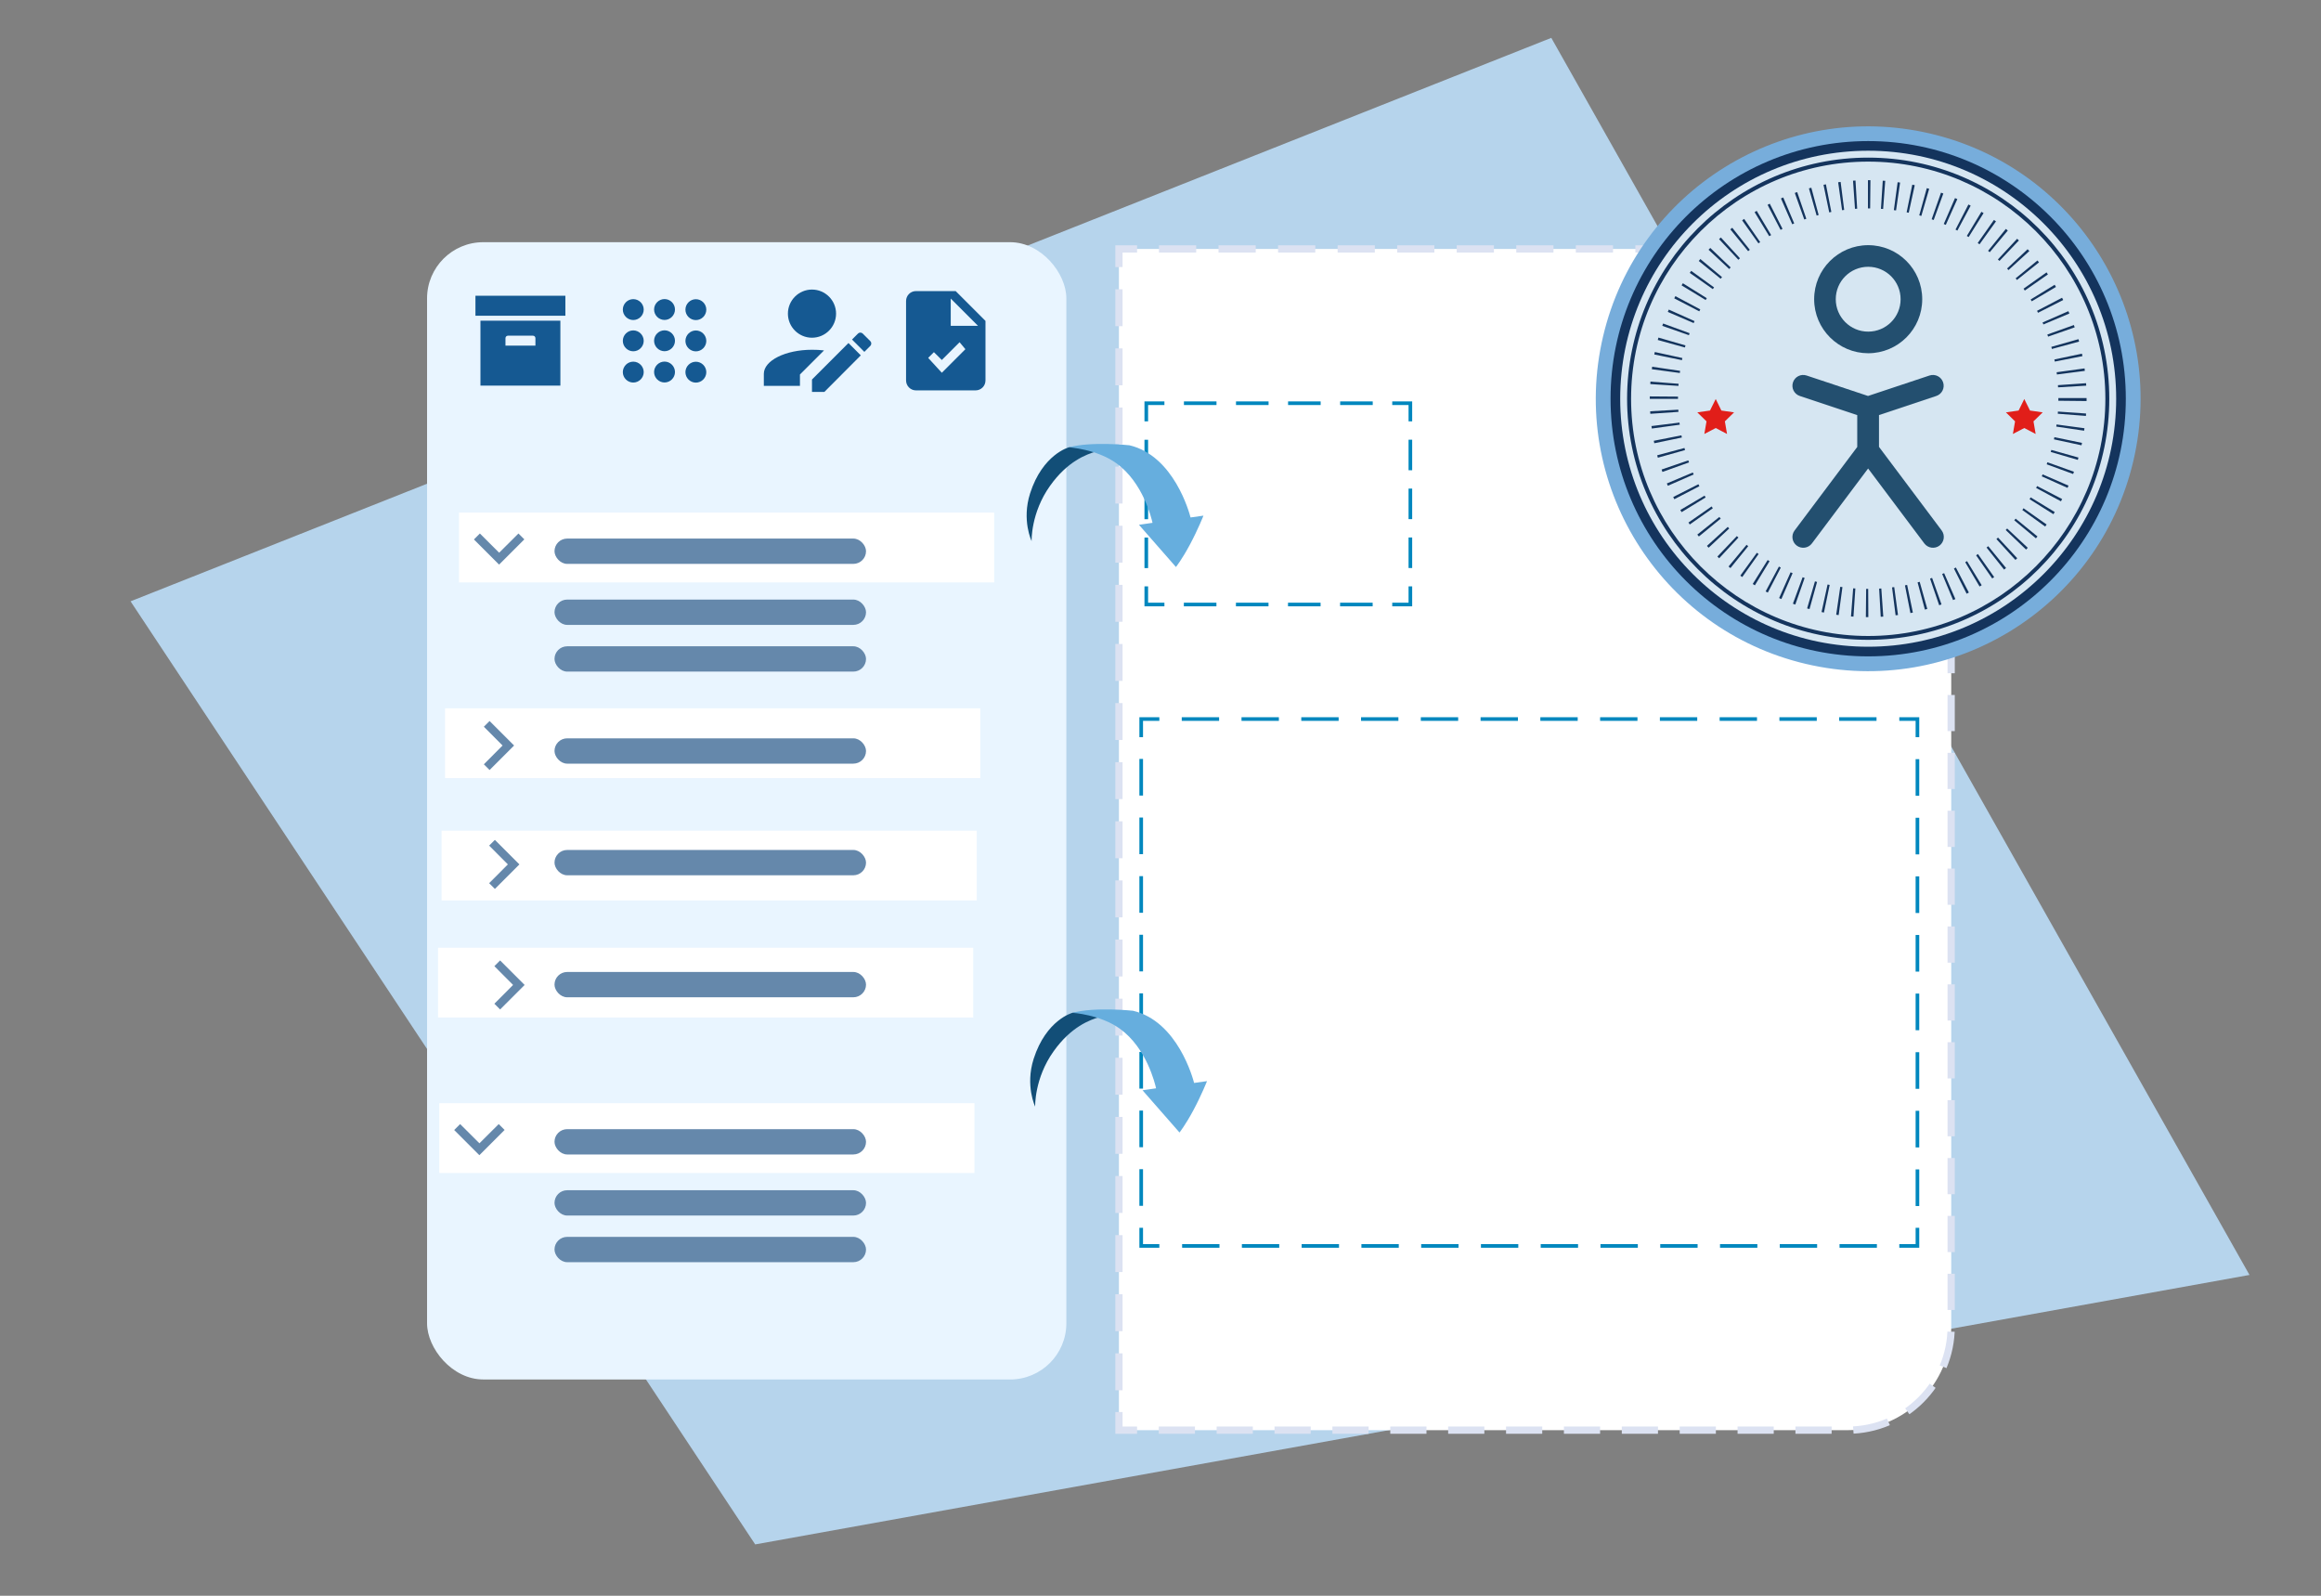 <svg xmlns="http://www.w3.org/2000/svg" xmlns:xlink="http://www.w3.org/1999/xlink" id="uuid-ee80b1ec-e201-4262-8e87-8b7268838b49" viewBox="0 0 320 220"><rect x="0" y="0" width="320" height="220" fill="#808080" stroke="none"/><defs><clipPath id="uuid-3f7ac93d-9eea-4d6b-a54e-668e3e0b9d8c"><rect x="-.35" y="13.59" width="295.81" height="203.37" style="fill:none;"></rect></clipPath></defs><polygon points="104.12 212.92 310.14 175.77 213.88 5.22 18 82.9 104.12 212.92" style="fill:#b6d4ec;"></polygon><g style="clip-path:url(#uuid-3f7ac93d-9eea-4d6b-a54e-668e3e0b9d8c);"><rect x="58.88" y="33.39" width="88.14" height="156.79" rx="7.75" ry="7.75" style="fill:#e9f5ff;"></rect><path d="m65.55,40.77h12.4v2.76h-12.4v-2.76m.69,3.44h11.02v8.95h-11.02v-8.95m3.79,2.07c-.19,0-.34.15-.34.34v1.03h4.13v-1.03c0-.19-.15-.34-.34-.34h-3.44Z" style="fill:#155992;"></path><path d="m91.62,49.85c.79,0,1.44.65,1.44,1.44s-.65,1.44-1.44,1.44-1.44-.65-1.44-1.44.65-1.44,1.44-1.44m0-4.31c.79,0,1.44.65,1.44,1.44s-.65,1.44-1.44,1.44-1.44-.65-1.44-1.44.65-1.44,1.44-1.44m0-4.31c.79,0,1.44.65,1.44,1.44s-.65,1.44-1.44,1.44-1.44-.65-1.44-1.44.65-1.44,1.44-1.44m-4.31,8.63c.79,0,1.44.65,1.44,1.44s-.65,1.44-1.44,1.44-1.44-.65-1.44-1.44.65-1.44,1.44-1.44m0-4.31c.79,0,1.44.65,1.44,1.44s-.65,1.44-1.44,1.44-1.44-.65-1.44-1.44.65-1.44,1.44-1.44m0-4.31c.79,0,1.44.65,1.44,1.44s-.65,1.44-1.44,1.44-1.44-.65-1.44-1.44.65-1.44,1.44-1.44m8.63,8.63c.79,0,1.44.65,1.44,1.44s-.65,1.44-1.44,1.44-1.44-.65-1.44-1.44.65-1.44,1.44-1.44m0-4.31c.79,0,1.44.65,1.44,1.44s-.65,1.44-1.44,1.44-1.44-.65-1.44-1.44.65-1.44,1.44-1.44m0-4.31c.79,0,1.44.65,1.44,1.44s-.65,1.44-1.44,1.44-1.44-.65-1.44-1.44.65-1.44,1.44-1.44Z" style="fill:#155992;"></path><path d="m120,47.68l-.83.83-1.7-1.7.83-.83c.17-.17.46-.17.64,0l1.06,1.06c.17.17.17.46,0,.64m-8.05,4.64l5.03-5.03,1.7,1.7-5.02,5.04h-1.71v-1.71m0-4.1c-3.67,0-6.64,1.49-6.64,3.32v1.66h4.98v-1.57l3.32-3.32c-.55-.07-1.1-.09-1.66-.09m0-8.3c-1.83,0-3.32,1.49-3.32,3.32s1.49,3.32,3.32,3.32,3.32-1.49,3.32-3.32-1.49-3.32-3.32-3.32Z" style="fill:#155992;"></path><path d="m131.08,44.92h3.76l-3.76-3.76v3.76m-4.79-4.79h5.47l4.11,4.11v8.21c0,.76-.61,1.37-1.37,1.37h-8.21c-.76,0-1.37-.62-1.37-1.37v-10.95c0-.76.61-1.37,1.37-1.37m3.56,11.26l3.25-3.25-.8-.96-2.45,2.45-1.09-1.08-.79.79,1.88,2.05Z" style="fill:#155992;"></path><path d="m154.27,197.17h100.49c7.88,0,14.26-6.39,14.26-14.26V34.32h-114.75v162.85Z" style="fill:#fff;"></path><polyline points="154.27 194.67 154.27 197.17 156.77 197.17" style="fill:none; stroke:#dce2f2; stroke-miterlimit:10;"></polyline><path d="m159.76,197.17h94.99c7.88,0,14.26-6.39,14.26-14.26V38.32" style="fill:none; stroke:#dce2f2; stroke-dasharray:0 0 4.99 2.99; stroke-miterlimit:10;"></path><polyline points="269.01 36.82 269.01 34.32 266.51 34.32" style="fill:none; stroke:#dce2f2; stroke-miterlimit:10;"></polyline><line x1="263.44" y1="34.32" x2="158.3" y2="34.32" style="fill:none; stroke:#dce2f2; stroke-dasharray:0 0 5.13 3.08; stroke-miterlimit:10;"></line><polyline points="156.77 34.32 154.27 34.32 154.27 36.82" style="fill:none; stroke:#dce2f2; stroke-miterlimit:10;"></polyline><line x1="154.27" y1="39.88" x2="154.27" y2="193.14" style="fill:none; stroke:#dce2f2; stroke-dasharray:0 0 5.09 3.06; stroke-miterlimit:10;"></line><polyline points="194.45 80.84 194.45 83.34 191.95 83.34" style="fill:none; stroke:#0087be; stroke-miterlimit:10; stroke-width:.5px;"></polyline><line x1="189.25" y1="83.34" x2="161.88" y2="83.34" style="fill:none; stroke:#0087be; stroke-dasharray:0 0 4.49 2.69; stroke-miterlimit:10; stroke-width:.5px;"></line><polyline points="160.54 83.34 158.04 83.34 158.04 80.84" style="fill:none; stroke:#0087be; stroke-miterlimit:10; stroke-width:.5px;"></polyline><line x1="158.04" y1="78.32" x2="158.04" y2="59.35" style="fill:none; stroke:#0087be; stroke-dasharray:0 0 4.21 2.53; stroke-miterlimit:10; stroke-width:.5px;"></line><polyline points="158.04 58.09 158.04 55.59 160.54 55.59" style="fill:none; stroke:#0087be; stroke-miterlimit:10; stroke-width:.5px;"></polyline><line x1="163.23" y1="55.59" x2="190.6" y2="55.59" style="fill:none; stroke:#0087be; stroke-dasharray:0 0 4.49 2.69; stroke-miterlimit:10; stroke-width:.5px;"></line><polyline points="191.95 55.59 194.45 55.59 194.45 58.09" style="fill:none; stroke:#0087be; stroke-miterlimit:10; stroke-width:.5px;"></polyline><line x1="194.45" y1="60.62" x2="194.45" y2="79.58" style="fill:none; stroke:#0087be; stroke-dasharray:0 0 4.21 2.53; stroke-miterlimit:10; stroke-width:.5px;"></line><polyline points="264.36 169.27 264.36 171.77 261.86 171.77" style="fill:none; stroke:#0087be; stroke-miterlimit:10; stroke-width:.5px;"></polyline><line x1="258.77" y1="171.77" x2="161.38" y2="171.77" style="fill:none; stroke:#0087be; stroke-dasharray:0 0 5.15 3.09; stroke-miterlimit:10; stroke-width:.5px;"></line><polyline points="159.84 171.77 157.34 171.77 157.34 169.27" style="fill:none; stroke:#0087be; stroke-miterlimit:10; stroke-width:.5px;"></polyline><line x1="157.34" y1="166.24" x2="157.34" y2="103.15" style="fill:none; stroke:#0087be; stroke-dasharray:0 0 5.05 3.03; stroke-miterlimit:10; stroke-width:.5px;"></line><polyline points="157.34 101.63 157.34 99.13 159.84 99.13" style="fill:none; stroke:#0087be; stroke-miterlimit:10; stroke-width:.5px;"></polyline><line x1="162.93" y1="99.13" x2="260.31" y2="99.13" style="fill:none; stroke:#0087be; stroke-dasharray:0 0 5.15 3.09; stroke-miterlimit:10; stroke-width:.5px;"></line><polyline points="261.86 99.13 264.36 99.13 264.36 101.63" style="fill:none; stroke:#0087be; stroke-miterlimit:10; stroke-width:.5px;"></polyline><line x1="264.36" y1="104.66" x2="264.36" y2="167.76" style="fill:none; stroke:#0087be; stroke-dasharray:0 0 5.05 3.03; stroke-miterlimit:10; stroke-width:.5px;"></line><rect x="61.36" y="97.65" width="73.79" height="9.62" style="fill:#fff;"></rect><rect x="60.88" y="114.52" width="73.79" height="9.62" style="fill:#fff;"></rect><rect x="60.39" y="130.66" width="73.79" height="9.62" style="fill:#fff;"></rect><rect x="65.26" y="79.83" width="68.91" height="15.9" style="fill:#e9f5ff;"></rect><rect x="62.54" y="161.25" width="68.91" height="15.9" style="fill:#e9f5ff;"></rect><rect x="63.28" y="70.67" width="73.79" height="9.62" style="fill:#fff;"></rect><rect x="60.56" y="152.09" width="73.79" height="9.62" style="fill:#fff;"></rect><path d="m67.5,99.4l-.79.79,2.58,2.59-2.58,2.59.79.79,3.38-3.38-3.38-3.38Z" style="fill:#6588ab;"></path><path d="m68.23,115.79l-.79.79,2.58,2.59-2.58,2.59.79.79,3.38-3.38-3.38-3.38Z" style="fill:#6588ab;"></path><path d="m68.95,132.41l-.79.79,2.58,2.59-2.58,2.59.79.79,3.38-3.38-3.38-3.38Z" style="fill:#6588ab;"></path><path d="m72.3,74.37l-.82-.82-2.66,2.65-2.66-2.65-.82.82,3.47,3.47,3.47-3.47Z" style="fill:#6588ab;"></path><path d="m69.58,155.79l-.82-.82-2.66,2.65-2.66-2.65-.82.82,3.47,3.47,3.47-3.47Z" style="fill:#6588ab;"></path><path d="m147.37,61.67s-3.62.95-5.35,6.35c-1.18,3.7.21,6.58.21,6.58,0,0-.13-3.88,2.54-7.62,2.4-3.38,5-4.35,6.39-4.74-.69-.82-3.78-.58-3.78-.58Z" style="fill:#124e77;"></path><path d="m164.14,71.33c-.15-.58-2.26-8.48-8.41-9.94,0,0-5.22-.57-8.37.28,0,0,3.83.23,6.56,2.2,3.69,2.66,4.85,7.63,4.98,8.21l-1.87.27,5.1,5.82s.84-1.06,1.91-3.06c1.15-2.15,1.88-4.02,1.88-4.02l-1.78.25Z" style="fill:#66aede;"></path><path d="m147.86,139.63s-3.62.95-5.35,6.35c-1.18,3.7.21,6.58.21,6.58,0,0-.13-3.88,2.54-7.62,2.4-3.38,5-4.35,6.39-4.74-.69-.82-3.78-.58-3.78-.58Z" style="fill:#124e77;"></path><path d="m164.63,149.29c-.15-.58-2.26-8.48-8.41-9.94,0,0-5.22-.57-8.37.28,0,0,3.83.23,6.56,2.2,3.69,2.66,4.85,7.63,4.98,8.21l-1.87.27,5.1,5.82s.84-1.06,1.91-3.06c1.15-2.15,1.88-4.02,1.88-4.02l-1.78.25Z" style="fill:#66aede;"></path><rect x="76.45" y="101.79" width="42.95" height="3.49" rx="1.75" ry="1.75" style="fill:#6588ab;"></rect><rect x="76.45" y="117.18" width="42.95" height="3.49" rx="1.75" ry="1.75" style="fill:#6588ab;"></rect><rect x="76.45" y="134" width="42.95" height="3.49" rx="1.75" ry="1.75" style="fill:#6588ab;"></rect><rect x="76.45" y="74.25" width="42.95" height="3.49" rx="1.75" ry="1.75" style="fill:#6588ab;"></rect><rect x="76.45" y="82.66" width="42.95" height="3.49" rx="1.75" ry="1.75" style="fill:#6588ab;"></rect><rect x="76.45" y="89.1" width="42.95" height="3.49" rx="1.75" ry="1.75" style="fill:#6588ab;"></rect><rect x="76.45" y="155.67" width="42.95" height="3.49" rx="1.75" ry="1.75" style="fill:#6588ab;"></rect><rect x="76.45" y="164.09" width="42.95" height="3.49" rx="1.75" ry="1.75" style="fill:#6588ab;"></rect><rect x="76.45" y="170.52" width="42.95" height="3.49" rx="1.75" ry="1.75" style="fill:#6588ab;"></rect></g><circle cx="257.57" cy="54.97" r="37.55" transform="translate(145.07 293.11) rotate(-76.76)" style="fill:#77addb;"></circle><circle cx="257.57" cy="54.97" r="35.52" style="fill:#14345d;"></circle><path d="m291.76,54.97c0,18.89-15.31,34.19-34.19,34.19s-34.19-15.31-34.19-34.19,15.31-34.19,34.19-34.19,34.19,15.31,34.19,34.19Z" style="fill:#d6e6f2;"></path><path d="m257.57,88.21c-18.33,0-33.24-14.91-33.24-33.24s14.91-33.24,33.24-33.24,33.24,14.91,33.24,33.24-14.91,33.24-33.24,33.24Zm0-65.93c-18.03,0-32.69,14.67-32.69,32.7s14.67,32.7,32.69,32.7,32.7-14.67,32.7-32.7-14.67-32.7-32.7-32.7Z" style="fill:#14345d;"></path><polygon points="236.55 55.01 237.33 56.6 239.08 56.85 237.81 58.09 238.11 59.83 236.55 59.01 234.98 59.83 235.28 58.09 234.01 56.85 235.76 56.6 236.55 55.01" style="fill:#e11e19;"></polygon><polygon points="279.09 55.01 279.88 56.6 281.63 56.85 280.36 58.09 280.66 59.83 279.09 59.01 277.52 59.83 277.82 58.09 276.56 56.85 278.31 56.6 279.09 55.01" style="fill:#e11e19;"></polygon><path d="m257.59,85.08h-.34s.04-3.89.04-3.89h.28s.02,3.89.02,3.89Zm1.71-.05l-.22-3.88c.1,0,.2-.01.3-.02l.27,3.88c-.11,0-.23.02-.34.02Zm-3.76-.02c-.11,0-.23-.02-.34-.02l.3-3.88c.1,0,.2.01.3.02l-.26,3.88Zm5.81-.17l-.49-3.86.3-.04.52,3.85-.34.04Zm-7.85-.04l-.34-.05.56-3.85.3.04-.52,3.85Zm9.89-.29l-.75-3.81.3-.06.79,3.81-.33.07Zm-11.92-.06c-.11-.02-.22-.05-.33-.07l.83-3.8.29.06-.79,3.81Zm13.92-.4l-1.01-3.76.29-.08,1.05,3.74-.33.09Zm-15.91-.08c-.11-.03-.22-.06-.33-.09l1.08-3.73.29.08-1.04,3.75Zm17.88-.52l-1.26-3.68.28-.1,1.3,3.66c-.11.04-.21.08-.32.11Zm-19.84-.1c-.11-.04-.22-.08-.33-.12l1.34-3.65c.09.03.18.07.28.1l-1.29,3.67Zm21.75-.63l-1.5-3.59c.09-.04.18-.08.27-.11l1.55,3.57c-.11.05-.21.09-.32.14Zm-23.67-.13l-.31-.14,1.58-3.55.28.12-1.55,3.57Zm25.54-.74l-1.75-3.47.27-.14,1.79,3.45c-.1.05-.2.1-.3.16Zm-27.4-.15c-.1-.05-.2-.11-.31-.16l1.83-3.43c.09.05.18.09.26.14l-1.79,3.45Zm29.19-.84l-1.98-3.35c.08-.05.17-.1.25-.15l2.02,3.32c-.1.06-.2.12-.29.18Zm-30.99-.17c-.1-.06-.2-.12-.29-.18l2.06-3.3.26.16-2.02,3.32Zm32.73-.94l-2.22-3.19.25-.18,2.24,3.18-.27.19Zm-34.45-.19c-.09-.07-.19-.13-.28-.2l2.28-3.15.24.17-2.25,3.17Zm36.09-1.03l-2.42-3.04.23-.19,2.46,3.01c-.09.07-.18.14-.27.21Zm-37.73-.21l-.26-.22,2.48-2.99.23.19-2.45,3.02Zm39.29-1.13l-2.62-2.87.22-.21,2.65,2.85-.25.23Zm-40.84-.22c-.08-.08-.17-.16-.25-.24l2.68-2.82.22.2-2.65,2.85Zm42.3-1.21l-2.8-2.69c.07-.07.14-.14.2-.21l2.84,2.66c-.08.08-.16.17-.24.25Zm-43.76-.25l-.23-.25,2.87-2.62.2.22-2.84,2.65Zm45.13-1.29l-2.99-2.49.19-.23,3.01,2.46c-.07.09-.14.18-.22.26Zm-46.48-.26l-.21-.26,3.04-2.43.19.23-3.01,2.46Zm47.75-1.37l-3.15-2.28.17-.24,3.18,2.24c-.07.09-.13.19-.2.28Zm-48.99-.27l-.19-.28,3.19-2.22.17.25-3.18,2.24Zm50.13-1.43l-3.29-2.07c.05-.08.1-.16.15-.25l3.32,2.02c-.06.1-.12.2-.18.3Zm-51.26-.28c-.06-.1-.12-.2-.18-.3l3.34-1.98c.05.08.1.17.15.25l-3.32,2.03Zm52.29-1.5l-3.42-1.84c.05-.09.09-.17.14-.26l3.45,1.79c-.05.1-.11.21-.16.31Zm-53.3-.29l-.15-.3,3.47-1.76.14.27-3.45,1.79Zm54.21-1.56l-3.55-1.59c.04-.09.08-.18.12-.27l3.57,1.55c-.05.11-.09.21-.14.32Zm-55.1-.29c-.05-.1-.09-.21-.14-.32l3.58-1.51c.04.09.08.18.12.27l-3.56,1.56Zm55.88-1.62l-3.65-1.34.1-.28,3.66,1.31-.12.32Zm-56.63-.29c-.04-.11-.08-.22-.11-.33l3.68-1.26c.03.09.06.19.1.28l-3.66,1.31Zm57.27-1.66l-3.73-1.09c.03-.09.05-.19.08-.28l3.74,1.05c-.03.11-.06.22-.09.33Zm-57.9-.3c-.03-.11-.06-.22-.09-.33l3.76-1.01.08.29-3.74,1.05Zm58.41-1.71l-3.8-.82.06-.3,3.81.79-.07.33Zm-58.9-.29l-.07-.33,3.81-.75.06.3-3.81.79Zm59.27-1.72l-3.85-.57c.01-.1.03-.19.04-.29l3.85.52c-.02.11-.03.23-.05.34Zm-59.61-.3c-.02-.11-.03-.23-.05-.34l3.86-.48c.01.1.03.2.04.29l-3.85.53Zm59.85-1.74l-3.88-.3.02-.3,3.88.27-.02.34Zm-60.06-.3c0-.11-.02-.23-.02-.34l3.88-.22c0,.1.01.2.02.3l-3.88.27Zm60.15-1.75l-3.89-.04v-.37h3.89v.41Zm-56.33-.3h-3.89s0-.34,0-.34l3.89.03v.27s0,.04,0,.04Zm52.4-1.59l-.02-.3,3.88-.27.02.34-3.88.23Zm-52.34-.2l-3.88-.25c0-.12.02-.23.02-.34l3.88.3c0,.1-.01.2-.02.3Zm52.18-1.58l-.04-.3,3.85-.53.04.34-3.86.5Zm-52-.2l-3.85-.52c.02-.11.03-.23.05-.34l3.85.57c-.01.1-.03.2-.04.29Zm51.71-1.57c-.02-.1-.04-.19-.06-.29l3.8-.8c.02.11.05.23.07.34l-3.81.75Zm-51.41-.2l-3.81-.78c.02-.11.05-.22.07-.34l3.8.83c-.02.1-.04.19-.06.29Zm51.01-1.54l-.08-.29,3.74-1.06.09.33-3.75,1.02Zm-50.59-.2l-3.75-1.04c.03-.11.06-.22.09-.33l3.73,1.08-.08.29Zm50.06-1.51l-.1-.28,3.66-1.31.11.32-3.67,1.28Zm-49.52-.19l-3.67-1.29c.04-.11.08-.22.12-.32l3.65,1.34-.1.28Zm48.88-1.48c-.04-.09-.08-.18-.12-.27l3.56-1.56c.05.11.09.21.14.32l-3.58,1.51Zm-48.22-.19l-3.57-1.54c.05-.11.09-.21.14-.32l3.55,1.59c-.04.09-.08.18-.12.27Zm47.47-1.43c-.04-.09-.09-.17-.13-.26l3.45-1.8c.05.1.11.2.16.31l-3.47,1.76Zm-46.7-.19l-3.45-1.79c.05-.1.11-.2.16-.3l3.43,1.83-.14.27Zm45.84-1.38c-.05-.08-.1-.17-.15-.25l3.31-2.03c.06.1.12.2.18.3l-3.34,1.98Zm-44.96-.18l-3.32-2.02c.06-.1.12-.19.18-.29l3.3,2.06-.16.25Zm44-1.31l-.17-.25,3.17-2.25.19.28-3.19,2.23Zm-43.01-.19l-3.18-2.24c.07-.09.13-.19.2-.28l3.15,2.28c-.06.08-.12.16-.17.24Zm41.94-1.25l-.19-.24,3.01-2.46.21.26-3.04,2.43Zm-40.86-.18l-3.02-2.45c.07-.09.15-.18.22-.27l2.99,2.49c-.06.08-.13.15-.19.23Zm39.69-1.19c-.07-.07-.13-.14-.2-.22l2.83-2.66c.08.08.16.17.24.25l-2.87,2.62Zm-38.52-.16l-2.84-2.65c.08-.08.16-.17.24-.25l2.81,2.69c-.07.07-.14.14-.2.22Zm37.27-1.11l-.22-.2,2.65-2.85c.08.08.17.16.25.23l-2.68,2.82Zm-36-.16l-2.66-2.84c.08-.08.17-.16.25-.23l2.63,2.87c-.07.07-.15.13-.22.2Zm34.66-1.04c-.08-.06-.15-.13-.23-.19l2.45-3.02c.09.07.18.15.27.22l-2.49,2.99Zm-33.31-.14l-2.46-3.01c.09-.07.18-.14.27-.22l2.42,3.04c-.08.06-.15.12-.23.19Zm31.9-.95l-.25-.18,2.24-3.18.28.2-2.27,3.16Zm-30.48-.13l-2.25-3.17c.09-.07.19-.13.28-.2l2.21,3.2c-.08.06-.16.11-.24.17Zm28.98-.87c-.08-.05-.17-.1-.25-.15l2.01-3.33c.1.06.2.12.3.18l-2.06,3.3Zm-27.49-.11l-2.02-3.32c.1-.06.19-.12.29-.18l1.99,3.34-.26.15Zm25.94-.78c-.09-.05-.17-.09-.26-.14l1.78-3.46c.1.05.21.11.31.16l-1.83,3.43Zm-24.38-.1l-1.79-3.45c.1-.05.2-.1.3-.16l1.76,3.47-.27.14Zm22.77-.69c-.09-.04-.18-.08-.27-.12l1.55-3.57c.11.05.21.09.32.14l-1.59,3.55Zm-21.16-.08l-1.56-3.56c.11-.05.21-.09.32-.14l1.51,3.58c-.09.04-.18.08-.27.12Zm19.5-.59l-.28-.1,1.29-3.67.32.12-1.33,3.65Zm-17.84-.07l-1.31-3.66c.11-.04.22-.08.33-.12l1.26,3.68c-.09.03-.19.06-.28.1Zm16.14-.49l-.29-.08,1.04-3.75c.11.03.22.06.33.09l-1.08,3.73Zm-14.44-.06l-1.06-3.74c.11-.03.22-.06.33-.09l1.01,3.76c-.09.03-.19.05-.28.08Zm12.7-.38c-.1-.02-.19-.04-.29-.06l.78-3.81c.11.02.23.05.34.07l-.83,3.8Zm-10.96-.04l-.79-3.81c.11-.02.22-.05.33-.07l.75,3.81-.29.06Zm9.21-.28l-.3-.04.52-3.85c.11.02.23.03.34.05l-.56,3.85Zm-7.44-.03l-.54-3.85c.11-.02.23-.03.34-.05l.49,3.86c-.1.01-.2.03-.29.04Zm5.66-.17l-.3-.02.25-3.88.34.02-.29,3.88Zm-3.88-.02l-.27-3.88.34-.02.23,3.88-.3.02Zm2.09-.06h-.3v-3.89h.34s-.04,3.89-.04,3.89Z" style="fill:#14345d;"></path><path d="m257.57,33.8c-4.11,0-7.45,3.33-7.45,7.45,0,4.11,3.34,7.44,7.45,7.45,4.11,0,7.45-3.33,7.45-7.45s-3.33-7.45-7.45-7.45Zm0,11.92c-2.47,0-4.47-2-4.47-4.47,0-2.47,2-4.47,4.47-4.47,2.47,0,4.47,2,4.47,4.47s-2,4.47-4.47,4.47Z" style="fill:#234f6f;"></path><path d="m259.06,57.22v4.39l8.64,11.52c.49.66.36,1.59-.3,2.09-.66.49-1.59.36-2.09-.3,0,0,0,0,0,0l-7.75-10.33-7.75,10.33c-.49.66-1.43.79-2.09.3-.66-.49-.79-1.43-.3-2.08l8.64-11.52v-4.39l-7.92-2.64c-.78-.26-1.2-1.1-.94-1.88s1.1-1.2,1.88-.94h0l8.47,2.82,8.47-2.82c.78-.26,1.62.16,1.88.94.26.78-.16,1.62-.94,1.88h0l-7.92,2.64Z" style="fill:#234f6f;"></path></svg>